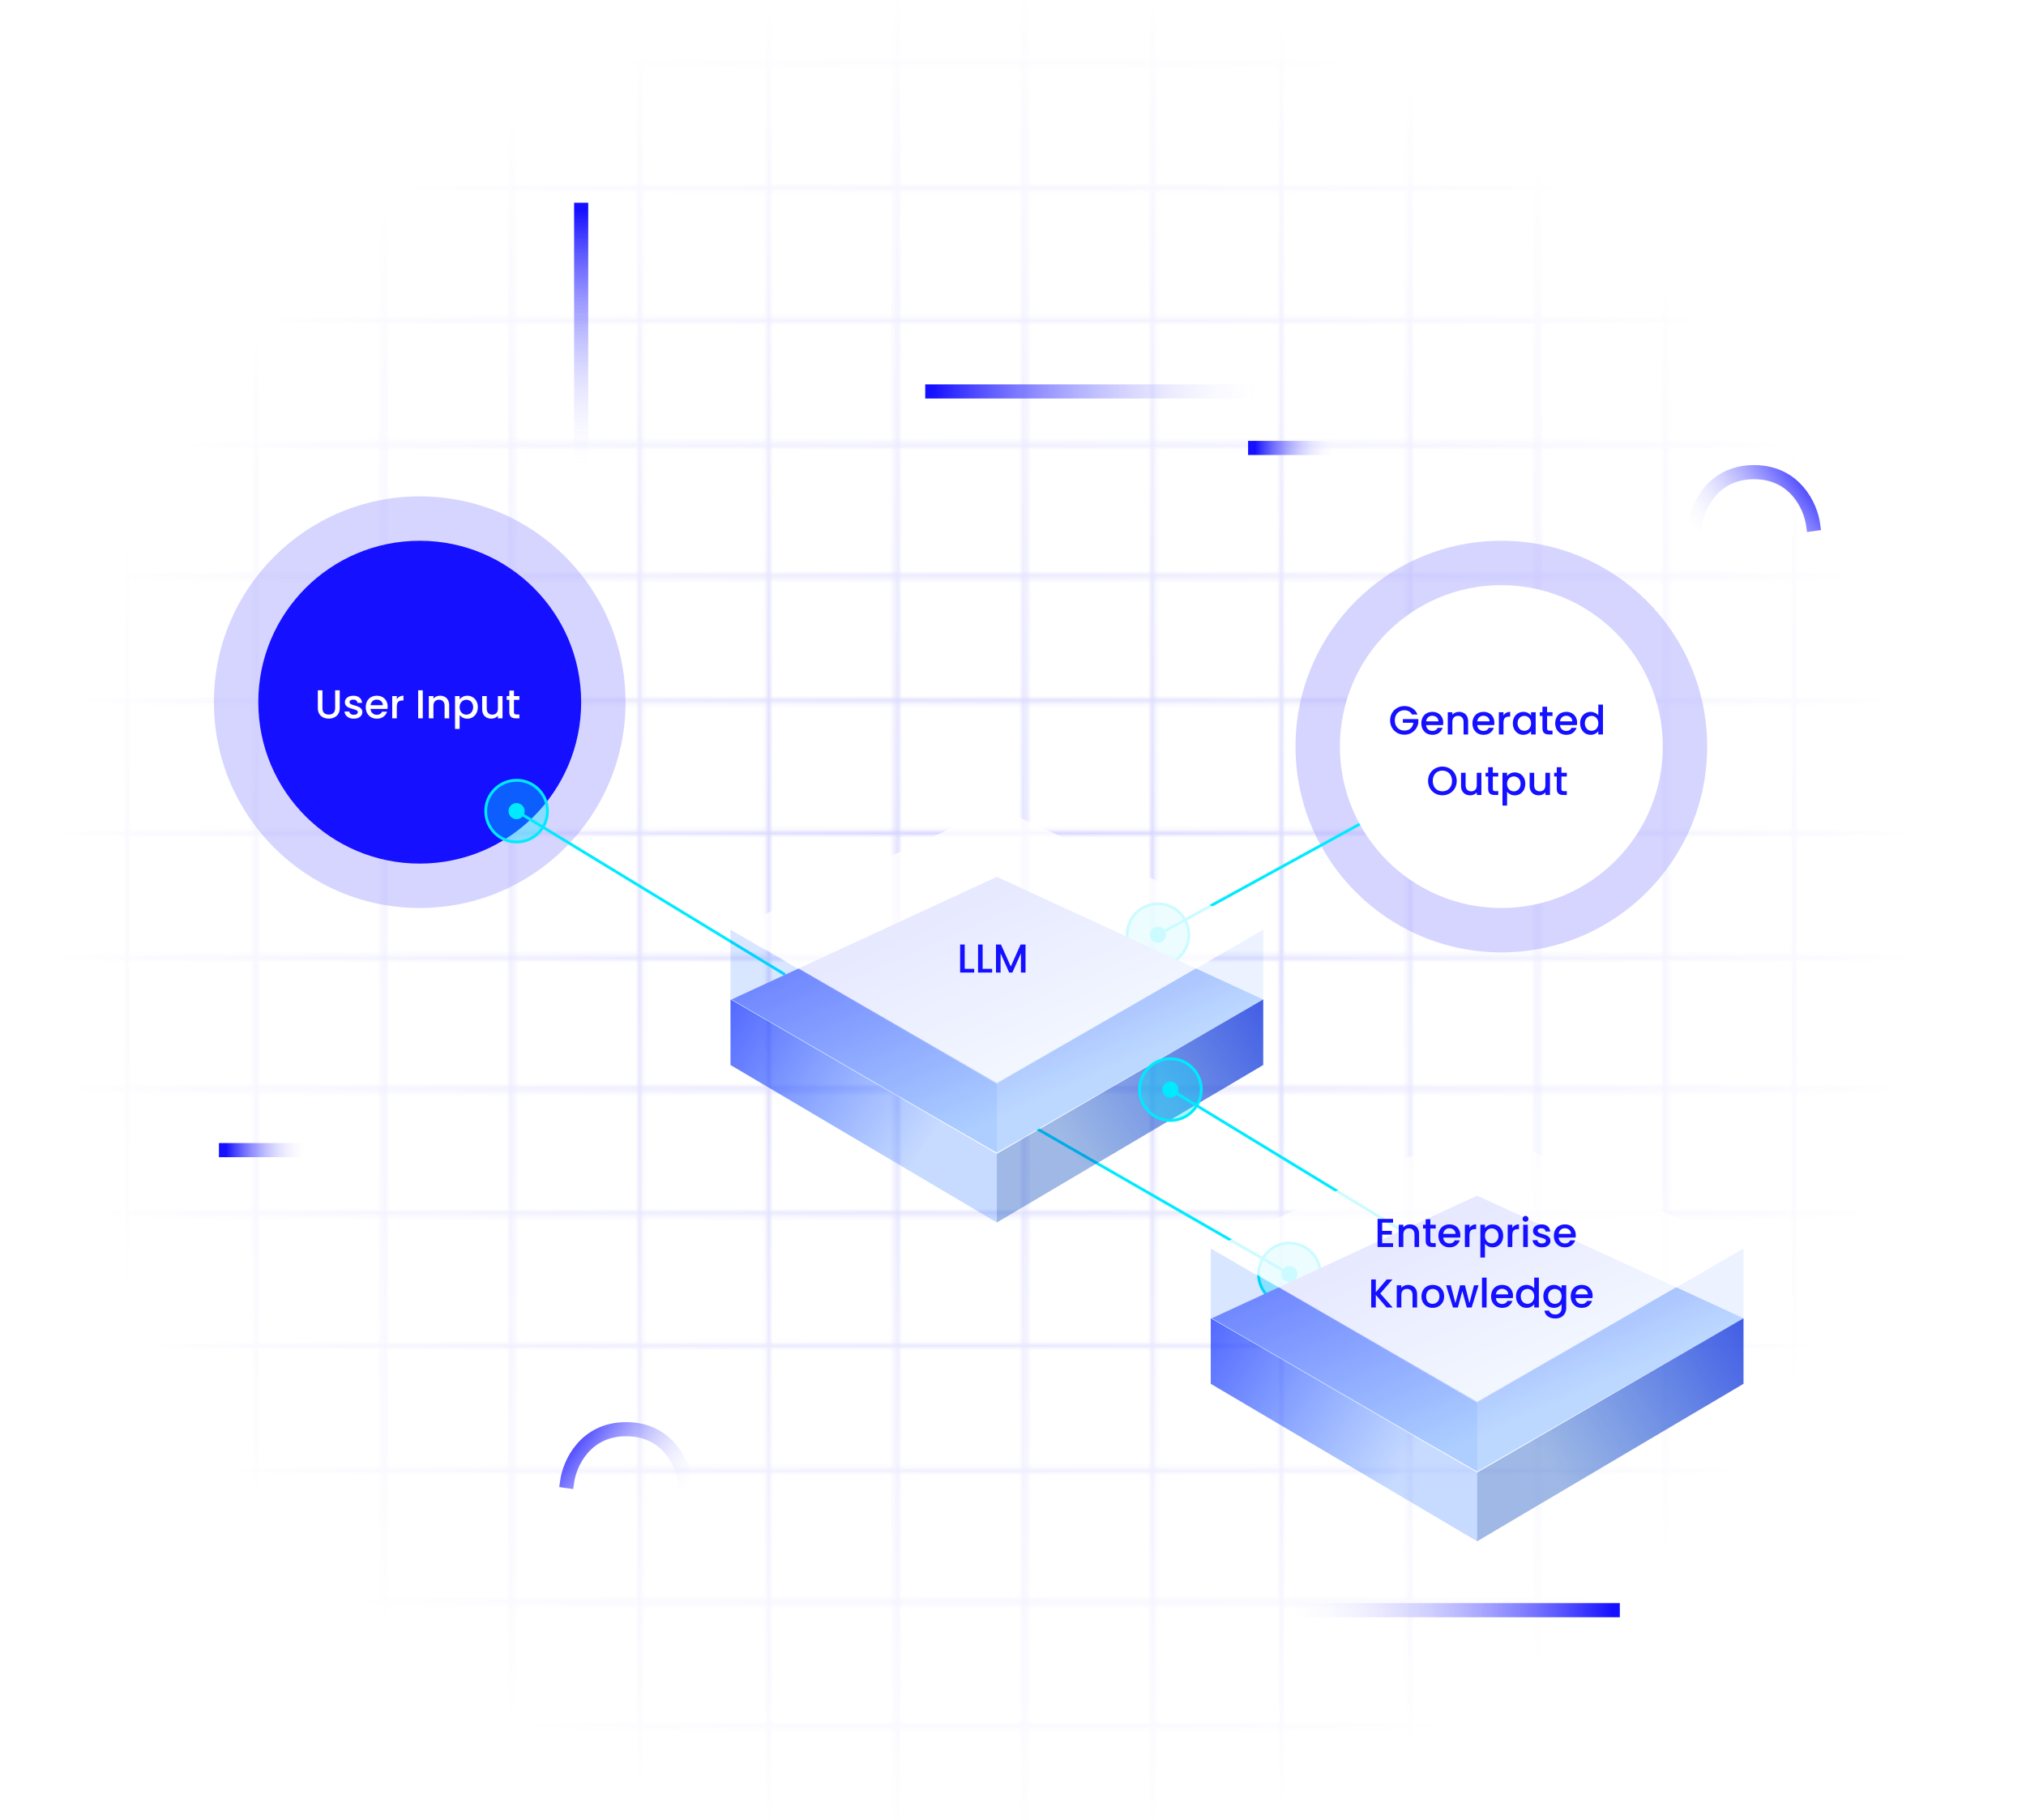<svg width="502" height="451" viewBox="0 0 502 451" fill="none" xmlns="http://www.w3.org/2000/svg">
<mask id="mask0_154_1436" style="mask-type:alpha" maskUnits="userSpaceOnUse" x="0" y="0" width="502" height="451">
<rect width="502" height="451" fill="#D9D9D9"/>
</mask>
<g mask="url(#mask0_154_1436)">
<g opacity="0.4">
<mask id="mask1_154_1436" style="mask-type:alpha" maskUnits="userSpaceOnUse" x="-189" y="-16" width="855" height="480">
<path d="M-0.21 -16V463.236" stroke="black"/>
<path d="M31.557 -16V463.236" stroke="black"/>
<path d="M63.325 -16V463.236" stroke="black"/>
<path d="M95.092 -16V463.236" stroke="black"/>
<path d="M126.86 -16V463.236" stroke="black"/>
<path d="M158.627 -16V463.236" stroke="black"/>
<path d="M190.395 -16V463.236" stroke="black"/>
<path d="M222.162 -16V463.236" stroke="black"/>
<path d="M253.93 -16V463.236" stroke="black"/>
<path d="M285.698 -16V463.236" stroke="black"/>
<path d="M317.465 -16V463.236" stroke="black"/>
<path d="M349.232 -16V463.236" stroke="black"/>
<path d="M381 -16V463.236" stroke="black"/>
<path d="M412.768 -16V463.236" stroke="black"/>
<path d="M444.535 -16V463.236" stroke="black"/>
<path d="M476.302 -16V463.236" stroke="black"/>
<path d="M666 15.768L-189 15.768" stroke="black"/>
<path d="M666 46.627L-189 46.627" stroke="black"/>
<path d="M666 79.302L-189 79.302" stroke="black"/>
<path d="M666 110.162L-189 110.162" stroke="black"/>
<path d="M666 142.838L-189 142.838" stroke="black"/>
<path d="M666 173.698L-189 173.697" stroke="black"/>
<path d="M666 206.373L-189 206.373" stroke="black"/>
<path d="M666 237.232L-189 237.232" stroke="black"/>
<path d="M666 269.908L-189 269.908" stroke="black"/>
<path d="M666 300.768L-189 300.768" stroke="black"/>
<path d="M666 333.443L-189 333.443" stroke="black"/>
<path d="M666 364.302L-189 364.302" stroke="black"/>
<path d="M666 396.978L-189 396.978" stroke="black"/>
<path d="M666 427.838L-189 427.838" stroke="black"/>
</mask>
<g mask="url(#mask1_154_1436)">
<circle cx="243.946" cy="227.248" r="244.156" fill="url(#paint0_radial_154_1436)"/>
</g>
</g>
</g>
<path d="M140.548 367.014C141.157 362.727 144.933 354.153 155.163 354.153C165.393 354.153 169.169 362.727 169.778 367.014" stroke="url(#paint1_linear_154_1436)" stroke-width="3.5" stroke-linecap="square"/>
<path d="M449.229 129.861C448.62 125.574 444.845 117 434.615 117C424.384 117 420.609 125.574 420 129.861" stroke="url(#paint2_linear_154_1436)" stroke-width="3.5" stroke-linecap="square"/>
<path d="M322 97H231" stroke="url(#paint3_linear_154_1436)" stroke-width="3.5" stroke-linecap="square"/>
<path d="M309 399H399.61" stroke="url(#paint4_linear_154_1436)" stroke-width="3.5" stroke-linecap="square"/>
<path d="M78.214 285H56" stroke="url(#paint5_linear_154_1436)" stroke-width="3.5" stroke-linecap="square"/>
<path d="M333 111H311" stroke="url(#paint6_linear_154_1436)" stroke-width="3.5" stroke-linecap="square"/>
<path d="M144 123.319L144 52" stroke="url(#paint7_linear_154_1436)" stroke-width="3.5" stroke-linecap="square"/>
<g filter="url(#filter0_f_154_1436)">
<circle cx="104" cy="174" r="51" fill="#8E8BFF" fill-opacity="0.36"/>
</g>
<circle cx="104" cy="174" r="40" fill="#1510FF"/>
<path d="M79.892 171.05V175.48C79.892 176.007 80.028 176.403 80.302 176.67C80.582 176.937 80.968 177.07 81.462 177.07C81.962 177.07 82.348 176.937 82.622 176.67C82.902 176.403 83.042 176.007 83.042 175.48V171.05H84.182V175.46C84.182 176.027 84.058 176.507 83.812 176.9C83.565 177.293 83.235 177.587 82.822 177.78C82.408 177.973 81.952 178.07 81.452 178.07C80.952 178.07 80.495 177.973 80.082 177.78C79.675 177.587 79.352 177.293 79.112 176.9C78.872 176.507 78.752 176.027 78.752 175.46V171.05H79.892ZM87.666 178.09C87.233 178.09 86.843 178.013 86.496 177.86C86.156 177.7 85.886 177.487 85.686 177.22C85.486 176.947 85.379 176.643 85.366 176.31H86.546C86.566 176.543 86.676 176.74 86.876 176.9C87.083 177.053 87.339 177.13 87.646 177.13C87.966 177.13 88.213 177.07 88.386 176.95C88.566 176.823 88.656 176.663 88.656 176.47C88.656 176.263 88.556 176.11 88.356 176.01C88.163 175.91 87.853 175.8 87.426 175.68C87.013 175.567 86.676 175.457 86.416 175.35C86.156 175.243 85.929 175.08 85.736 174.86C85.549 174.64 85.456 174.35 85.456 173.99C85.456 173.697 85.543 173.43 85.716 173.19C85.889 172.943 86.136 172.75 86.456 172.61C86.783 172.47 87.156 172.4 87.576 172.4C88.203 172.4 88.706 172.56 89.086 172.88C89.473 173.193 89.679 173.623 89.706 174.17H88.566C88.546 173.923 88.446 173.727 88.266 173.58C88.086 173.433 87.843 173.36 87.536 173.36C87.236 173.36 87.006 173.417 86.846 173.53C86.686 173.643 86.606 173.793 86.606 173.98C86.606 174.127 86.659 174.25 86.766 174.35C86.873 174.45 87.003 174.53 87.156 174.59C87.309 174.643 87.536 174.713 87.836 174.8C88.236 174.907 88.563 175.017 88.816 175.13C89.076 175.237 89.299 175.397 89.486 175.61C89.673 175.823 89.769 176.107 89.776 176.46C89.776 176.773 89.689 177.053 89.516 177.3C89.343 177.547 89.096 177.74 88.776 177.88C88.463 178.02 88.093 178.09 87.666 178.09ZM96.058 175.11C96.058 175.317 96.044 175.503 96.018 175.67H91.808C91.841 176.11 92.004 176.463 92.298 176.73C92.591 176.997 92.951 177.13 93.378 177.13C93.991 177.13 94.424 176.873 94.678 176.36H95.908C95.741 176.867 95.438 177.283 94.998 177.61C94.564 177.93 94.025 178.09 93.378 178.09C92.851 178.09 92.378 177.973 91.958 177.74C91.544 177.5 91.218 177.167 90.978 176.74C90.745 176.307 90.628 175.807 90.628 175.24C90.628 174.673 90.741 174.177 90.968 173.75C91.201 173.317 91.525 172.983 91.938 172.75C92.358 172.517 92.838 172.4 93.378 172.4C93.898 172.4 94.361 172.513 94.768 172.74C95.174 172.967 95.491 173.287 95.718 173.7C95.945 174.107 96.058 174.577 96.058 175.11ZM94.868 174.75C94.861 174.33 94.711 173.993 94.418 173.74C94.124 173.487 93.761 173.36 93.328 173.36C92.934 173.36 92.598 173.487 92.318 173.74C92.038 173.987 91.871 174.323 91.818 174.75H94.868ZM98.32 173.29C98.486 173.01 98.706 172.793 98.98 172.64C99.26 172.48 99.59 172.4 99.97 172.4V173.58H99.68C99.233 173.58 98.893 173.693 98.66 173.92C98.433 174.147 98.32 174.54 98.32 175.1V178H97.18V172.49H98.32V173.29ZM104.755 171.05V178H103.615V171.05H104.755ZM109.032 172.4C109.465 172.4 109.852 172.49 110.192 172.67C110.539 172.85 110.809 173.117 111.002 173.47C111.195 173.823 111.292 174.25 111.292 174.75V178H110.162V174.92C110.162 174.427 110.039 174.05 109.792 173.79C109.545 173.523 109.209 173.39 108.782 173.39C108.355 173.39 108.015 173.523 107.762 173.79C107.515 174.05 107.392 174.427 107.392 174.92V178H106.252V172.49H107.392V173.12C107.579 172.893 107.815 172.717 108.102 172.59C108.395 172.463 108.705 172.4 109.032 172.4ZM113.886 173.3C114.079 173.047 114.343 172.833 114.676 172.66C115.009 172.487 115.386 172.4 115.806 172.4C116.286 172.4 116.723 172.52 117.116 172.76C117.516 172.993 117.829 173.323 118.056 173.75C118.283 174.177 118.396 174.667 118.396 175.22C118.396 175.773 118.283 176.27 118.056 176.71C117.829 177.143 117.516 177.483 117.116 177.73C116.723 177.97 116.286 178.09 115.806 178.09C115.386 178.09 115.013 178.007 114.686 177.84C114.359 177.667 114.093 177.453 113.886 177.2V180.62H112.746V172.49H113.886V173.3ZM117.236 175.22C117.236 174.84 117.156 174.513 116.996 174.24C116.843 173.96 116.636 173.75 116.376 173.61C116.123 173.463 115.849 173.39 115.556 173.39C115.269 173.39 114.996 173.463 114.736 173.61C114.483 173.757 114.276 173.97 114.116 174.25C113.963 174.53 113.886 174.86 113.886 175.24C113.886 175.62 113.963 175.953 114.116 176.24C114.276 176.52 114.483 176.733 114.736 176.88C114.996 177.027 115.269 177.1 115.556 177.1C115.849 177.1 116.123 177.027 116.376 176.88C116.636 176.727 116.843 176.507 116.996 176.22C117.156 175.933 117.236 175.6 117.236 175.22ZM124.513 172.49V178H123.373V177.35C123.193 177.577 122.957 177.757 122.663 177.89C122.377 178.017 122.07 178.08 121.743 178.08C121.31 178.08 120.92 177.99 120.573 177.81C120.233 177.63 119.963 177.363 119.763 177.01C119.57 176.657 119.473 176.23 119.473 175.73V172.49H120.603V175.56C120.603 176.053 120.727 176.433 120.973 176.7C121.22 176.96 121.557 177.09 121.983 177.09C122.41 177.09 122.747 176.96 122.993 176.7C123.247 176.433 123.373 176.053 123.373 175.56V172.49H124.513ZM127.348 173.42V176.47C127.348 176.677 127.394 176.827 127.488 176.92C127.588 177.007 127.754 177.05 127.988 177.05H128.688V178H127.788C127.274 178 126.881 177.88 126.608 177.64C126.334 177.4 126.198 177.01 126.198 176.47V173.42H125.548V172.49H126.198V171.12H127.348V172.49H128.688V173.42H127.348Z" fill="white"/>
<g filter="url(#filter1_f_154_1436)">
<circle cx="372" cy="185" r="51" fill="#8E8BFF" fill-opacity="0.36"/>
</g>
<circle cx="128" cy="201" r="2" fill="#00EAFF"/>
<circle cx="128" cy="201" r="7.65" fill="#00EAFF" fill-opacity="0.36" stroke="#00EAFF" stroke-width="0.7"/>
<path d="M128 201L194.5 241.5" stroke="#00EAFF" stroke-width="0.7"/>
<circle cx="286.924" cy="231.63" r="2" transform="rotate(-60.086 286.924 231.63)" fill="#00EAFF"/>
<circle cx="286.924" cy="231.63" r="7.65" transform="rotate(-60.086 286.924 231.63)" fill="#00EAFF" fill-opacity="0.36" stroke="#00EAFF" stroke-width="0.7"/>
<path d="M286.924 231.63L355.192 194.187" stroke="#00EAFF" stroke-width="0.7"/>
<circle cx="372" cy="185" r="40" fill="white"/>
<path d="M349.851 177.05C349.671 176.703 349.421 176.443 349.101 176.27C348.781 176.09 348.411 176 347.991 176C347.531 176 347.121 176.103 346.761 176.31C346.401 176.517 346.118 176.81 345.911 177.19C345.711 177.57 345.611 178.01 345.611 178.51C345.611 179.01 345.711 179.453 345.911 179.84C346.118 180.22 346.401 180.513 346.761 180.72C347.121 180.927 347.531 181.03 347.991 181.03C348.611 181.03 349.115 180.857 349.501 180.51C349.888 180.163 350.125 179.693 350.211 179.1H347.601V178.19H351.431V179.08C351.358 179.62 351.165 180.117 350.851 180.57C350.545 181.023 350.141 181.387 349.641 181.66C349.148 181.927 348.598 182.06 347.991 182.06C347.338 182.06 346.741 181.91 346.201 181.61C345.661 181.303 345.231 180.88 344.911 180.34C344.598 179.8 344.441 179.19 344.441 178.51C344.441 177.83 344.598 177.22 344.911 176.68C345.231 176.14 345.661 175.72 346.201 175.42C346.748 175.113 347.345 174.96 347.991 174.96C348.731 174.96 349.388 175.143 349.961 175.51C350.541 175.87 350.961 176.383 351.221 177.05H349.851ZM357.606 179.11C357.606 179.317 357.592 179.503 357.566 179.67H353.356C353.389 180.11 353.552 180.463 353.846 180.73C354.139 180.997 354.499 181.13 354.926 181.13C355.539 181.13 355.972 180.873 356.226 180.36H357.456C357.289 180.867 356.986 181.283 356.546 181.61C356.112 181.93 355.572 182.09 354.926 182.09C354.399 182.09 353.926 181.973 353.506 181.74C353.092 181.5 352.766 181.167 352.526 180.74C352.292 180.307 352.176 179.807 352.176 179.24C352.176 178.673 352.289 178.177 352.516 177.75C352.749 177.317 353.072 176.983 353.486 176.75C353.906 176.517 354.386 176.4 354.926 176.4C355.446 176.4 355.909 176.513 356.316 176.74C356.722 176.967 357.039 177.287 357.266 177.7C357.492 178.107 357.606 178.577 357.606 179.11ZM356.416 178.75C356.409 178.33 356.259 177.993 355.966 177.74C355.672 177.487 355.309 177.36 354.876 177.36C354.482 177.36 354.146 177.487 353.866 177.74C353.586 177.987 353.419 178.323 353.366 178.75H356.416ZM361.508 176.4C361.941 176.4 362.328 176.49 362.668 176.67C363.014 176.85 363.284 177.117 363.478 177.47C363.671 177.823 363.768 178.25 363.768 178.75V182H362.638V178.92C362.638 178.427 362.514 178.05 362.268 177.79C362.021 177.523 361.684 177.39 361.258 177.39C360.831 177.39 360.491 177.523 360.238 177.79C359.991 178.05 359.868 178.427 359.868 178.92V182H358.728V176.49H359.868V177.12C360.054 176.893 360.291 176.717 360.578 176.59C360.871 176.463 361.181 176.4 361.508 176.4ZM370.272 179.11C370.272 179.317 370.258 179.503 370.232 179.67H366.022C366.055 180.11 366.218 180.463 366.512 180.73C366.805 180.997 367.165 181.13 367.592 181.13C368.205 181.13 368.638 180.873 368.892 180.36H370.122C369.955 180.867 369.652 181.283 369.212 181.61C368.778 181.93 368.238 182.09 367.592 182.09C367.065 182.09 366.592 181.973 366.172 181.74C365.758 181.5 365.432 181.167 365.192 180.74C364.958 180.307 364.842 179.807 364.842 179.24C364.842 178.673 364.955 178.177 365.182 177.75C365.415 177.317 365.738 176.983 366.152 176.75C366.572 176.517 367.052 176.4 367.592 176.4C368.112 176.4 368.575 176.513 368.982 176.74C369.388 176.967 369.705 177.287 369.932 177.7C370.158 178.107 370.272 178.577 370.272 179.11ZM369.082 178.75C369.075 178.33 368.925 177.993 368.632 177.74C368.338 177.487 367.975 177.36 367.542 177.36C367.148 177.36 366.812 177.487 366.532 177.74C366.252 177.987 366.085 178.323 366.032 178.75H369.082ZM372.534 177.29C372.7 177.01 372.92 176.793 373.194 176.64C373.474 176.48 373.804 176.4 374.184 176.4V177.58H373.894C373.447 177.58 373.107 177.693 372.874 177.92C372.647 178.147 372.534 178.54 372.534 179.1V182H371.394V176.49H372.534V177.29ZM374.851 179.22C374.851 178.667 374.965 178.177 375.191 177.75C375.425 177.323 375.738 176.993 376.131 176.76C376.531 176.52 376.971 176.4 377.451 176.4C377.885 176.4 378.261 176.487 378.581 176.66C378.908 176.827 379.168 177.037 379.361 177.29V176.49H380.511V182H379.361V181.18C379.168 181.44 378.905 181.657 378.571 181.83C378.238 182.003 377.858 182.09 377.431 182.09C376.958 182.09 376.525 181.97 376.131 181.73C375.738 181.483 375.425 181.143 375.191 180.71C374.965 180.27 374.851 179.773 374.851 179.22ZM379.361 179.24C379.361 178.86 379.281 178.53 379.121 178.25C378.968 177.97 378.765 177.757 378.511 177.61C378.258 177.463 377.985 177.39 377.691 177.39C377.398 177.39 377.125 177.463 376.871 177.61C376.618 177.75 376.411 177.96 376.251 178.24C376.098 178.513 376.021 178.84 376.021 179.22C376.021 179.6 376.098 179.933 376.251 180.22C376.411 180.507 376.618 180.727 376.871 180.88C377.131 181.027 377.405 181.1 377.691 181.1C377.985 181.1 378.258 181.027 378.511 180.88C378.765 180.733 378.968 180.52 379.121 180.24C379.281 179.953 379.361 179.62 379.361 179.24ZM383.339 177.42V180.47C383.339 180.677 383.385 180.827 383.479 180.92C383.579 181.007 383.745 181.05 383.979 181.05H384.679V182H383.779C383.265 182 382.872 181.88 382.599 181.64C382.325 181.4 382.189 181.01 382.189 180.47V177.42H381.539V176.49H382.189V175.12H383.339V176.49H384.679V177.42H383.339ZM390.779 179.11C390.779 179.317 390.766 179.503 390.739 179.67H386.529C386.563 180.11 386.726 180.463 387.019 180.73C387.313 180.997 387.673 181.13 388.099 181.13C388.713 181.13 389.146 180.873 389.399 180.36H390.629C390.463 180.867 390.159 181.283 389.719 181.61C389.286 181.93 388.746 182.09 388.099 182.09C387.573 182.09 387.099 181.973 386.679 181.74C386.266 181.5 385.939 181.167 385.699 180.74C385.466 180.307 385.349 179.807 385.349 179.24C385.349 178.673 385.463 178.177 385.689 177.75C385.923 177.317 386.246 176.983 386.659 176.75C387.079 176.517 387.559 176.4 388.099 176.4C388.619 176.4 389.083 176.513 389.489 176.74C389.896 176.967 390.213 177.287 390.439 177.7C390.666 178.107 390.779 178.577 390.779 179.11ZM389.589 178.75C389.583 178.33 389.433 177.993 389.139 177.74C388.846 177.487 388.483 177.36 388.049 177.36C387.656 177.36 387.319 177.487 387.039 177.74C386.759 177.987 386.593 178.323 386.539 178.75H389.589ZM391.521 179.22C391.521 178.667 391.635 178.177 391.861 177.75C392.095 177.323 392.408 176.993 392.801 176.76C393.201 176.52 393.645 176.4 394.131 176.4C394.491 176.4 394.845 176.48 395.191 176.64C395.545 176.793 395.825 177 396.031 177.26V174.6H397.181V182H396.031V181.17C395.845 181.437 395.585 181.657 395.251 181.83C394.925 182.003 394.548 182.09 394.121 182.09C393.641 182.09 393.201 181.97 392.801 181.73C392.408 181.483 392.095 181.143 391.861 180.71C391.635 180.27 391.521 179.773 391.521 179.22ZM396.031 179.24C396.031 178.86 395.951 178.53 395.791 178.25C395.638 177.97 395.435 177.757 395.181 177.61C394.928 177.463 394.655 177.39 394.361 177.39C394.068 177.39 393.795 177.463 393.541 177.61C393.288 177.75 393.081 177.96 392.921 178.24C392.768 178.513 392.691 178.84 392.691 179.22C392.691 179.6 392.768 179.933 392.921 180.22C393.081 180.507 393.288 180.727 393.541 180.88C393.801 181.027 394.075 181.1 394.361 181.1C394.655 181.1 394.928 181.027 395.181 180.88C395.435 180.733 395.638 180.52 395.791 180.24C395.951 179.953 396.031 179.62 396.031 179.24ZM357.396 197.07C356.749 197.07 356.152 196.92 355.606 196.62C355.066 196.313 354.636 195.89 354.316 195.35C354.002 194.803 353.846 194.19 353.846 193.51C353.846 192.83 354.002 192.22 354.316 191.68C354.636 191.14 355.066 190.72 355.606 190.42C356.152 190.113 356.749 189.96 357.396 189.96C358.049 189.96 358.646 190.113 359.186 190.42C359.732 190.72 360.162 191.14 360.476 191.68C360.789 192.22 360.946 192.83 360.946 193.51C360.946 194.19 360.789 194.803 360.476 195.35C360.162 195.89 359.732 196.313 359.186 196.62C358.646 196.92 358.049 197.07 357.396 197.07ZM357.396 196.08C357.856 196.08 358.266 195.977 358.626 195.77C358.986 195.557 359.266 195.257 359.466 194.87C359.672 194.477 359.776 194.023 359.776 193.51C359.776 192.997 359.672 192.547 359.466 192.16C359.266 191.773 358.986 191.477 358.626 191.27C358.266 191.063 357.856 190.96 357.396 190.96C356.936 190.96 356.526 191.063 356.166 191.27C355.806 191.477 355.522 191.773 355.316 192.16C355.116 192.547 355.016 192.997 355.016 193.51C355.016 194.023 355.116 194.477 355.316 194.87C355.522 195.257 355.806 195.557 356.166 195.77C356.526 195.977 356.936 196.08 357.396 196.08ZM367.057 191.49V197H365.917V196.35C365.737 196.577 365.501 196.757 365.207 196.89C364.921 197.017 364.614 197.08 364.287 197.08C363.854 197.08 363.464 196.99 363.117 196.81C362.777 196.63 362.507 196.363 362.307 196.01C362.114 195.657 362.017 195.23 362.017 194.73V191.49H363.147V194.56C363.147 195.053 363.271 195.433 363.517 195.7C363.764 195.96 364.101 196.09 364.527 196.09C364.954 196.09 365.291 195.96 365.537 195.7C365.791 195.433 365.917 195.053 365.917 194.56V191.49H367.057ZM369.892 192.42V195.47C369.892 195.677 369.938 195.827 370.032 195.92C370.132 196.007 370.298 196.05 370.532 196.05H371.232V197H370.332C369.818 197 369.425 196.88 369.152 196.64C368.878 196.4 368.742 196.01 368.742 195.47V192.42H368.092V191.49H368.742V190.12H369.892V191.49H371.232V192.42H369.892ZM373.422 192.3C373.616 192.047 373.879 191.833 374.212 191.66C374.546 191.487 374.922 191.4 375.342 191.4C375.822 191.4 376.259 191.52 376.652 191.76C377.052 191.993 377.366 192.323 377.592 192.75C377.819 193.177 377.932 193.667 377.932 194.22C377.932 194.773 377.819 195.27 377.592 195.71C377.366 196.143 377.052 196.483 376.652 196.73C376.259 196.97 375.822 197.09 375.342 197.09C374.922 197.09 374.549 197.007 374.222 196.84C373.896 196.667 373.629 196.453 373.422 196.2V199.62H372.282V191.49H373.422V192.3ZM376.772 194.22C376.772 193.84 376.692 193.513 376.532 193.24C376.379 192.96 376.172 192.75 375.912 192.61C375.659 192.463 375.386 192.39 375.092 192.39C374.806 192.39 374.532 192.463 374.272 192.61C374.019 192.757 373.812 192.97 373.652 193.25C373.499 193.53 373.422 193.86 373.422 194.24C373.422 194.62 373.499 194.953 373.652 195.24C373.812 195.52 374.019 195.733 374.272 195.88C374.532 196.027 374.806 196.1 375.092 196.1C375.386 196.1 375.659 196.027 375.912 195.88C376.172 195.727 376.379 195.507 376.532 195.22C376.692 194.933 376.772 194.6 376.772 194.22ZM384.05 191.49V197H382.91V196.35C382.73 196.577 382.493 196.757 382.2 196.89C381.913 197.017 381.606 197.08 381.28 197.08C380.846 197.08 380.456 196.99 380.11 196.81C379.77 196.63 379.5 196.363 379.3 196.01C379.106 195.657 379.01 195.23 379.01 194.73V191.49H380.14V194.56C380.14 195.053 380.263 195.433 380.51 195.7C380.756 195.96 381.093 196.09 381.52 196.09C381.946 196.09 382.283 195.96 382.53 195.7C382.783 195.433 382.91 195.053 382.91 194.56V191.49H384.05ZM386.884 192.42V195.47C386.884 195.677 386.93 195.827 387.024 195.92C387.124 196.007 387.29 196.05 387.524 196.05H388.224V197H387.324C386.81 197 386.417 196.88 386.144 196.64C385.87 196.4 385.734 196.01 385.734 195.47V192.42H385.084V191.49H385.734V190.12H386.884V191.49H388.224V192.42H386.884Z" fill="#1510FF"/>
<circle cx="319.485" cy="315.686" r="2" transform="rotate(178.578 319.485 315.686)" fill="#00EAFF"/>
<circle cx="319.485" cy="315.686" r="7.65" transform="rotate(178.578 319.485 315.686)" fill="#00EAFF" fill-opacity="0.36" stroke="#00EAFF" stroke-width="0.7"/>
<path d="M319.485 315.686L252 276.849" stroke="#00EAFF" stroke-width="0.7"/>
<path d="M247 285.643L181.262 247.667L247 217.286L313 247.667L247 285.643Z" fill="url(#paint8_linear_154_1436)"/>
<path d="M247 268.357L181.262 230.381L247 200L313 230.381L247 268.357Z" fill="white" fill-opacity="0.8"/>
<path d="M181 247.667L247 285.905V302.929L181 263.905V247.667Z" fill="url(#paint9_linear_154_1436)"/>
<path opacity="0.15" d="M181 230.381L247 268.619V285.643L181 247.928V230.381Z" fill="#0057FF"/>
<path d="M313 247.667L247 285.905V302.929L313 263.905V247.667Z" fill="url(#paint10_linear_154_1436)"/>
<path d="M313 247.667L247 285.905V302.929L313 263.905V247.667Z" fill="#00327D" fill-opacity="0.2"/>
<path opacity="0.15" d="M313 230.381L247 268.619V285.643L313 247.667V230.381Z" fill="#0057FF" fill-opacity="0.5"/>
<circle cx="290" cy="270" r="2" fill="#00EAFF"/>
<circle cx="290" cy="270" r="7.65" fill="#00EAFF" fill-opacity="0.36" stroke="#00EAFF" stroke-width="0.7"/>
<path d="M290 270L356.5 310.5" stroke="#00EAFF" stroke-width="0.7"/>
<path d="M366 364.643L300.262 326.667L366 296.286L432 326.667L366 364.643Z" fill="url(#paint11_linear_154_1436)"/>
<path d="M366 347.357L300.262 309.381L366 279L432 309.381L366 347.357Z" fill="white" fill-opacity="0.8"/>
<path d="M300 326.667L366 364.905V381.929L300 342.905V326.667Z" fill="url(#paint12_linear_154_1436)"/>
<path opacity="0.15" d="M300 309.381L366 347.619V364.643L300 326.928V309.381Z" fill="#0057FF"/>
<path d="M432 326.667L366 364.905V381.929L432 342.905V326.667Z" fill="url(#paint13_linear_154_1436)"/>
<path d="M432 326.667L366 364.905V381.929L432 342.905V326.667Z" fill="#00327D" fill-opacity="0.2"/>
<path opacity="0.15" d="M432 309.381L366 347.619V364.643L432 326.667V309.381Z" fill="#0057FF" fill-opacity="0.5"/>
<path d="M342.474 302.97V305.01H344.874V305.94H342.474V308.07H345.174V309H341.334V302.04H345.174V302.97H342.474ZM349.358 303.4C349.791 303.4 350.178 303.49 350.518 303.67C350.865 303.85 351.135 304.117 351.328 304.47C351.521 304.823 351.618 305.25 351.618 305.75V309H350.488V305.92C350.488 305.427 350.365 305.05 350.118 304.79C349.871 304.523 349.535 304.39 349.108 304.39C348.681 304.39 348.341 304.523 348.088 304.79C347.841 305.05 347.718 305.427 347.718 305.92V309H346.578V303.49H347.718V304.12C347.905 303.893 348.141 303.717 348.428 303.59C348.721 303.463 349.031 303.4 349.358 303.4ZM354.402 304.42V307.47C354.402 307.677 354.449 307.827 354.542 307.92C354.642 308.007 354.809 308.05 355.042 308.05H355.742V309H354.842C354.329 309 353.936 308.88 353.662 308.64C353.389 308.4 353.252 308.01 353.252 307.47V304.42H352.602V303.49H353.252V302.12H354.402V303.49H355.742V304.42H354.402ZM361.843 306.11C361.843 306.317 361.83 306.503 361.803 306.67H357.593C357.626 307.11 357.79 307.463 358.083 307.73C358.376 307.997 358.736 308.13 359.163 308.13C359.776 308.13 360.21 307.873 360.463 307.36H361.693C361.526 307.867 361.223 308.283 360.783 308.61C360.35 308.93 359.81 309.09 359.163 309.09C358.636 309.09 358.163 308.973 357.743 308.74C357.33 308.5 357.003 308.167 356.763 307.74C356.53 307.307 356.413 306.807 356.413 306.24C356.413 305.673 356.526 305.177 356.753 304.75C356.986 304.317 357.31 303.983 357.723 303.75C358.143 303.517 358.623 303.4 359.163 303.4C359.683 303.4 360.146 303.513 360.553 303.74C360.96 303.967 361.276 304.287 361.503 304.7C361.73 305.107 361.843 305.577 361.843 306.11ZM360.653 305.75C360.646 305.33 360.496 304.993 360.203 304.74C359.91 304.487 359.546 304.36 359.113 304.36C358.72 304.36 358.383 304.487 358.103 304.74C357.823 304.987 357.656 305.323 357.603 305.75H360.653ZM364.105 304.29C364.272 304.01 364.492 303.793 364.765 303.64C365.045 303.48 365.375 303.4 365.755 303.4V304.58H365.465C365.018 304.58 364.678 304.693 364.445 304.92C364.218 305.147 364.105 305.54 364.105 306.1V309H362.965V303.49H364.105V304.29ZM367.943 304.3C368.136 304.047 368.399 303.833 368.733 303.66C369.066 303.487 369.443 303.4 369.863 303.4C370.343 303.4 370.779 303.52 371.173 303.76C371.573 303.993 371.886 304.323 372.113 304.75C372.339 305.177 372.453 305.667 372.453 306.22C372.453 306.773 372.339 307.27 372.113 307.71C371.886 308.143 371.573 308.483 371.173 308.73C370.779 308.97 370.343 309.09 369.863 309.09C369.443 309.09 369.069 309.007 368.743 308.84C368.416 308.667 368.149 308.453 367.943 308.2V311.62H366.803V303.49H367.943V304.3ZM371.293 306.22C371.293 305.84 371.213 305.513 371.053 305.24C370.899 304.96 370.693 304.75 370.433 304.61C370.179 304.463 369.906 304.39 369.613 304.39C369.326 304.39 369.053 304.463 368.793 304.61C368.539 304.757 368.333 304.97 368.173 305.25C368.019 305.53 367.943 305.86 367.943 306.24C367.943 306.62 368.019 306.953 368.173 307.24C368.333 307.52 368.539 307.733 368.793 307.88C369.053 308.027 369.326 308.1 369.613 308.1C369.906 308.1 370.179 308.027 370.433 307.88C370.693 307.727 370.899 307.507 371.053 307.22C371.213 306.933 371.293 306.6 371.293 306.22ZM374.72 304.29C374.887 304.01 375.107 303.793 375.38 303.64C375.66 303.48 375.99 303.4 376.37 303.4V304.58H376.08C375.633 304.58 375.293 304.693 375.06 304.92C374.833 305.147 374.72 305.54 374.72 306.1V309H373.58V303.49H374.72V304.29ZM377.998 302.76C377.791 302.76 377.618 302.69 377.478 302.55C377.338 302.41 377.268 302.237 377.268 302.03C377.268 301.823 377.338 301.65 377.478 301.51C377.618 301.37 377.791 301.3 377.998 301.3C378.198 301.3 378.368 301.37 378.508 301.51C378.648 301.65 378.718 301.823 378.718 302.03C378.718 302.237 378.648 302.41 378.508 302.55C378.368 302.69 378.198 302.76 377.998 302.76ZM378.558 303.49V309H377.418V303.49H378.558ZM382.055 309.09C381.621 309.09 381.231 309.013 380.885 308.86C380.545 308.7 380.275 308.487 380.075 308.22C379.875 307.947 379.768 307.643 379.755 307.31H380.935C380.955 307.543 381.065 307.74 381.265 307.9C381.471 308.053 381.728 308.13 382.035 308.13C382.355 308.13 382.601 308.07 382.775 307.95C382.955 307.823 383.045 307.663 383.045 307.47C383.045 307.263 382.945 307.11 382.745 307.01C382.551 306.91 382.241 306.8 381.815 306.68C381.401 306.567 381.065 306.457 380.805 306.35C380.545 306.243 380.318 306.08 380.125 305.86C379.938 305.64 379.845 305.35 379.845 304.99C379.845 304.697 379.931 304.43 380.105 304.19C380.278 303.943 380.525 303.75 380.845 303.61C381.171 303.47 381.545 303.4 381.965 303.4C382.591 303.4 383.095 303.56 383.475 303.88C383.861 304.193 384.068 304.623 384.095 305.17H382.955C382.935 304.923 382.835 304.727 382.655 304.58C382.475 304.433 382.231 304.36 381.925 304.36C381.625 304.36 381.395 304.417 381.235 304.53C381.075 304.643 380.995 304.793 380.995 304.98C380.995 305.127 381.048 305.25 381.155 305.35C381.261 305.45 381.391 305.53 381.545 305.59C381.698 305.643 381.925 305.713 382.225 305.8C382.625 305.907 382.951 306.017 383.205 306.13C383.465 306.237 383.688 306.397 383.875 306.61C384.061 306.823 384.158 307.107 384.165 307.46C384.165 307.773 384.078 308.053 383.905 308.3C383.731 308.547 383.485 308.74 383.165 308.88C382.851 309.02 382.481 309.09 382.055 309.09ZM390.446 306.11C390.446 306.317 390.433 306.503 390.406 306.67H386.196C386.23 307.11 386.393 307.463 386.686 307.73C386.98 307.997 387.34 308.13 387.766 308.13C388.38 308.13 388.813 307.873 389.066 307.36H390.296C390.13 307.867 389.826 308.283 389.386 308.61C388.953 308.93 388.413 309.09 387.766 309.09C387.24 309.09 386.766 308.973 386.346 308.74C385.933 308.5 385.606 308.167 385.366 307.74C385.133 307.307 385.016 306.807 385.016 306.24C385.016 305.673 385.13 305.177 385.356 304.75C385.59 304.317 385.913 303.983 386.326 303.75C386.746 303.517 387.226 303.4 387.766 303.4C388.286 303.4 388.75 303.513 389.156 303.74C389.563 303.967 389.88 304.287 390.106 304.7C390.333 305.107 390.446 305.577 390.446 306.11ZM389.256 305.75C389.25 305.33 389.1 304.993 388.806 304.74C388.513 304.487 388.15 304.36 387.716 304.36C387.323 304.36 386.986 304.487 386.706 304.74C386.426 304.987 386.26 305.323 386.206 305.75H389.256ZM343.587 324L340.897 320.89V324H339.757V317.05H340.897V320.22L343.597 317.05H345.027L342.007 320.53L345.077 324H343.587ZM348.865 318.4C349.298 318.4 349.685 318.49 350.025 318.67C350.372 318.85 350.642 319.117 350.835 319.47C351.028 319.823 351.125 320.25 351.125 320.75V324H349.995V320.92C349.995 320.427 349.872 320.05 349.625 319.79C349.378 319.523 349.042 319.39 348.615 319.39C348.188 319.39 347.848 319.523 347.595 319.79C347.348 320.05 347.225 320.427 347.225 320.92V324H346.085V318.49H347.225V319.12C347.412 318.893 347.648 318.717 347.935 318.59C348.228 318.463 348.538 318.4 348.865 318.4ZM354.969 324.09C354.449 324.09 353.979 323.973 353.559 323.74C353.139 323.5 352.809 323.167 352.569 322.74C352.329 322.307 352.209 321.807 352.209 321.24C352.209 320.68 352.332 320.183 352.579 319.75C352.826 319.317 353.162 318.983 353.589 318.75C354.016 318.517 354.492 318.4 355.019 318.4C355.546 318.4 356.022 318.517 356.449 318.75C356.876 318.983 357.212 319.317 357.459 319.75C357.706 320.183 357.829 320.68 357.829 321.24C357.829 321.8 357.702 322.297 357.449 322.73C357.196 323.163 356.849 323.5 356.409 323.74C355.976 323.973 355.496 324.09 354.969 324.09ZM354.969 323.1C355.262 323.1 355.536 323.03 355.789 322.89C356.049 322.75 356.259 322.54 356.419 322.26C356.579 321.98 356.659 321.64 356.659 321.24C356.659 320.84 356.582 320.503 356.429 320.23C356.276 319.95 356.072 319.74 355.819 319.6C355.566 319.46 355.292 319.39 354.999 319.39C354.706 319.39 354.432 319.46 354.179 319.6C353.932 319.74 353.736 319.95 353.589 320.23C353.442 320.503 353.369 320.84 353.369 321.24C353.369 321.833 353.519 322.293 353.819 322.62C354.126 322.94 354.509 323.1 354.969 323.1ZM366.356 318.49L364.646 324H363.446L362.336 319.93L361.226 324H360.026L358.306 318.49H359.466L360.616 322.92L361.786 318.49H362.976L364.096 322.9L365.236 318.49H366.356ZM368.348 316.6V324H367.208V316.6H368.348ZM374.895 321.11C374.895 321.317 374.881 321.503 374.855 321.67H370.645C370.678 322.11 370.841 322.463 371.135 322.73C371.428 322.997 371.788 323.13 372.215 323.13C372.828 323.13 373.261 322.873 373.515 322.36H374.745C374.578 322.867 374.275 323.283 373.835 323.61C373.401 323.93 372.861 324.09 372.215 324.09C371.688 324.09 371.215 323.973 370.795 323.74C370.381 323.5 370.055 323.167 369.815 322.74C369.581 322.307 369.465 321.807 369.465 321.24C369.465 320.673 369.578 320.177 369.805 319.75C370.038 319.317 370.361 318.983 370.775 318.75C371.195 318.517 371.675 318.4 372.215 318.4C372.735 318.4 373.198 318.513 373.605 318.74C374.011 318.967 374.328 319.287 374.555 319.7C374.781 320.107 374.895 320.577 374.895 321.11ZM373.705 320.75C373.698 320.33 373.548 319.993 373.255 319.74C372.961 319.487 372.598 319.36 372.165 319.36C371.771 319.36 371.435 319.487 371.155 319.74C370.875 319.987 370.708 320.323 370.655 320.75H373.705ZM375.637 321.22C375.637 320.667 375.75 320.177 375.977 319.75C376.21 319.323 376.523 318.993 376.917 318.76C377.317 318.52 377.76 318.4 378.247 318.4C378.607 318.4 378.96 318.48 379.307 318.64C379.66 318.793 379.94 319 380.147 319.26V316.6H381.297V324H380.147V323.17C379.96 323.437 379.7 323.657 379.367 323.83C379.04 324.003 378.663 324.09 378.237 324.09C377.757 324.09 377.317 323.97 376.917 323.73C376.523 323.483 376.21 323.143 375.977 322.71C375.75 322.27 375.637 321.773 375.637 321.22ZM380.147 321.24C380.147 320.86 380.067 320.53 379.907 320.25C379.753 319.97 379.55 319.757 379.297 319.61C379.043 319.463 378.77 319.39 378.477 319.39C378.183 319.39 377.91 319.463 377.657 319.61C377.403 319.75 377.197 319.96 377.037 320.24C376.883 320.513 376.807 320.84 376.807 321.22C376.807 321.6 376.883 321.933 377.037 322.22C377.197 322.507 377.403 322.727 377.657 322.88C377.917 323.027 378.19 323.1 378.477 323.1C378.77 323.1 379.043 323.027 379.297 322.88C379.55 322.733 379.753 322.52 379.907 322.24C380.067 321.953 380.147 321.62 380.147 321.24ZM385.014 318.4C385.441 318.4 385.817 318.487 386.144 318.66C386.477 318.827 386.737 319.037 386.924 319.29V318.49H388.074V324.09C388.074 324.597 387.967 325.047 387.754 325.44C387.541 325.84 387.231 326.153 386.824 326.38C386.424 326.607 385.944 326.72 385.384 326.72C384.637 326.72 384.017 326.543 383.524 326.19C383.031 325.843 382.751 325.37 382.684 324.77H383.814C383.901 325.057 384.084 325.287 384.364 325.46C384.651 325.64 384.991 325.73 385.384 325.73C385.844 325.73 386.214 325.59 386.494 325.31C386.781 325.03 386.924 324.623 386.924 324.09V323.17C386.731 323.43 386.467 323.65 386.134 323.83C385.807 324.003 385.434 324.09 385.014 324.09C384.534 324.09 384.094 323.97 383.694 323.73C383.301 323.483 382.987 323.143 382.754 322.71C382.527 322.27 382.414 321.773 382.414 321.22C382.414 320.667 382.527 320.177 382.754 319.75C382.987 319.323 383.301 318.993 383.694 318.76C384.094 318.52 384.534 318.4 385.014 318.4ZM386.924 321.24C386.924 320.86 386.844 320.53 386.684 320.25C386.531 319.97 386.327 319.757 386.074 319.61C385.821 319.463 385.547 319.39 385.254 319.39C384.961 319.39 384.687 319.463 384.434 319.61C384.181 319.75 383.974 319.96 383.814 320.24C383.661 320.513 383.584 320.84 383.584 321.22C383.584 321.6 383.661 321.933 383.814 322.22C383.974 322.507 384.181 322.727 384.434 322.88C384.694 323.027 384.967 323.1 385.254 323.1C385.547 323.1 385.821 323.027 386.074 322.88C386.327 322.733 386.531 322.52 386.684 322.24C386.844 321.953 386.924 321.62 386.924 321.24ZM394.621 321.11C394.621 321.317 394.608 321.503 394.581 321.67H390.371C390.405 322.11 390.568 322.463 390.861 322.73C391.155 322.997 391.515 323.13 391.941 323.13C392.555 323.13 392.988 322.873 393.241 322.36H394.471C394.305 322.867 394.001 323.283 393.561 323.61C393.128 323.93 392.588 324.09 391.941 324.09C391.415 324.09 390.941 323.973 390.521 323.74C390.108 323.5 389.781 323.167 389.541 322.74C389.308 322.307 389.191 321.807 389.191 321.24C389.191 320.673 389.305 320.177 389.531 319.75C389.765 319.317 390.088 318.983 390.501 318.75C390.921 318.517 391.401 318.4 391.941 318.4C392.461 318.4 392.925 318.513 393.331 318.74C393.738 318.967 394.055 319.287 394.281 319.7C394.508 320.107 394.621 320.577 394.621 321.11ZM393.431 320.75C393.425 320.33 393.275 319.993 392.981 319.74C392.688 319.487 392.325 319.36 391.891 319.36C391.498 319.36 391.161 319.487 390.881 319.74C390.601 319.987 390.435 320.323 390.381 320.75H393.431Z" fill="#1510FF"/>
<path d="M239.037 240.08H241.387V241H237.897V234.05H239.037V240.08ZM243.481 240.08H245.831V241H242.341V234.05H243.481V240.08ZM254.104 234.05V241H252.964V236.24L250.844 241H250.054L247.924 236.24V241H246.784V234.05H248.014L250.454 239.5L252.884 234.05H254.104Z" fill="#1510FF"/>
<defs>
<filter id="filter0_f_154_1436" x="19" y="89" width="170" height="170" filterUnits="userSpaceOnUse" color-interpolation-filters="sRGB">
<feFlood flood-opacity="0" result="BackgroundImageFix"/>
<feBlend mode="normal" in="SourceGraphic" in2="BackgroundImageFix" result="shape"/>
<feGaussianBlur stdDeviation="17" result="effect1_foregroundBlur_154_1436"/>
</filter>
<filter id="filter1_f_154_1436" x="287" y="100" width="170" height="170" filterUnits="userSpaceOnUse" color-interpolation-filters="sRGB">
<feFlood flood-opacity="0" result="BackgroundImageFix"/>
<feBlend mode="normal" in="SourceGraphic" in2="BackgroundImageFix" result="shape"/>
<feGaussianBlur stdDeviation="17" result="effect1_foregroundBlur_154_1436"/>
</filter>
<radialGradient id="paint0_radial_154_1436" cx="0" cy="0" r="1" gradientUnits="userSpaceOnUse" gradientTransform="translate(243.946 227.248) rotate(90) scale(244.156)">
<stop offset="0.063" stop-color="#1510FF" stop-opacity="0.5"/>
<stop offset="0.445" stop-color="#1510FF" stop-opacity="0.25"/>
<stop offset="0.96" stop-color="#1510FF" stop-opacity="0"/>
</radialGradient>
<linearGradient id="paint1_linear_154_1436" x1="134.611" y1="360.692" x2="162.48" y2="381.314" gradientUnits="userSpaceOnUse">
<stop stop-color="#1510FF"/>
<stop offset="1" stop-color="white" stop-opacity="0"/>
</linearGradient>
<linearGradient id="paint2_linear_154_1436" x1="455.166" y1="123.539" x2="427.298" y2="144.161" gradientUnits="userSpaceOnUse">
<stop stop-color="#1510FF"/>
<stop offset="1" stop-color="white" stop-opacity="0"/>
</linearGradient>
<linearGradient id="paint3_linear_154_1436" x1="231" y1="97" x2="314.368" y2="97" gradientUnits="userSpaceOnUse">
<stop stop-color="#1510FF"/>
<stop offset="1" stop-color="white" stop-opacity="0"/>
</linearGradient>
<linearGradient id="paint4_linear_154_1436" x1="399.61" y1="399" x2="316.6" y2="399" gradientUnits="userSpaceOnUse">
<stop stop-color="#1510FF"/>
<stop offset="1" stop-color="white" stop-opacity="0"/>
</linearGradient>
<linearGradient id="paint5_linear_154_1436" x1="56" y1="285" x2="76.351" y2="285" gradientUnits="userSpaceOnUse">
<stop stop-color="#1510FF"/>
<stop offset="1" stop-color="white" stop-opacity="0"/>
</linearGradient>
<linearGradient id="paint6_linear_154_1436" x1="311" y1="111" x2="331.155" y2="111" gradientUnits="userSpaceOnUse">
<stop stop-color="#1510FF"/>
<stop offset="1" stop-color="white" stop-opacity="0"/>
</linearGradient>
<linearGradient id="paint7_linear_154_1436" x1="144" y1="52" x2="144" y2="117.338" gradientUnits="userSpaceOnUse">
<stop stop-color="#1510FF"/>
<stop offset="1" stop-color="white" stop-opacity="0"/>
</linearGradient>
<linearGradient id="paint8_linear_154_1436" x1="222.119" y1="288.524" x2="165.809" y2="161.5" gradientUnits="userSpaceOnUse">
<stop stop-color="#CBE3FF"/>
<stop offset="1" stop-color="#1510FF"/>
</linearGradient>
<linearGradient id="paint9_linear_154_1436" x1="228.929" y1="284.595" x2="148" y2="233.524" gradientUnits="userSpaceOnUse">
<stop stop-color="#0057FF" stop-opacity="0.22"/>
<stop offset="1" stop-color="#1510FF"/>
</linearGradient>
<linearGradient id="paint10_linear_154_1436" x1="265.071" y1="284.595" x2="346" y2="233.524" gradientUnits="userSpaceOnUse">
<stop stop-color="#0057FF" stop-opacity="0.22"/>
<stop offset="1" stop-color="#1510FF"/>
</linearGradient>
<linearGradient id="paint11_linear_154_1436" x1="341.119" y1="367.524" x2="284.809" y2="240.5" gradientUnits="userSpaceOnUse">
<stop stop-color="#CBE3FF"/>
<stop offset="1" stop-color="#1510FF"/>
</linearGradient>
<linearGradient id="paint12_linear_154_1436" x1="347.929" y1="363.595" x2="267" y2="312.524" gradientUnits="userSpaceOnUse">
<stop stop-color="#0057FF" stop-opacity="0.22"/>
<stop offset="1" stop-color="#1510FF"/>
</linearGradient>
<linearGradient id="paint13_linear_154_1436" x1="384.071" y1="363.595" x2="465" y2="312.524" gradientUnits="userSpaceOnUse">
<stop stop-color="#0057FF" stop-opacity="0.22"/>
<stop offset="1" stop-color="#1510FF"/>
</linearGradient>
</defs>
</svg>
